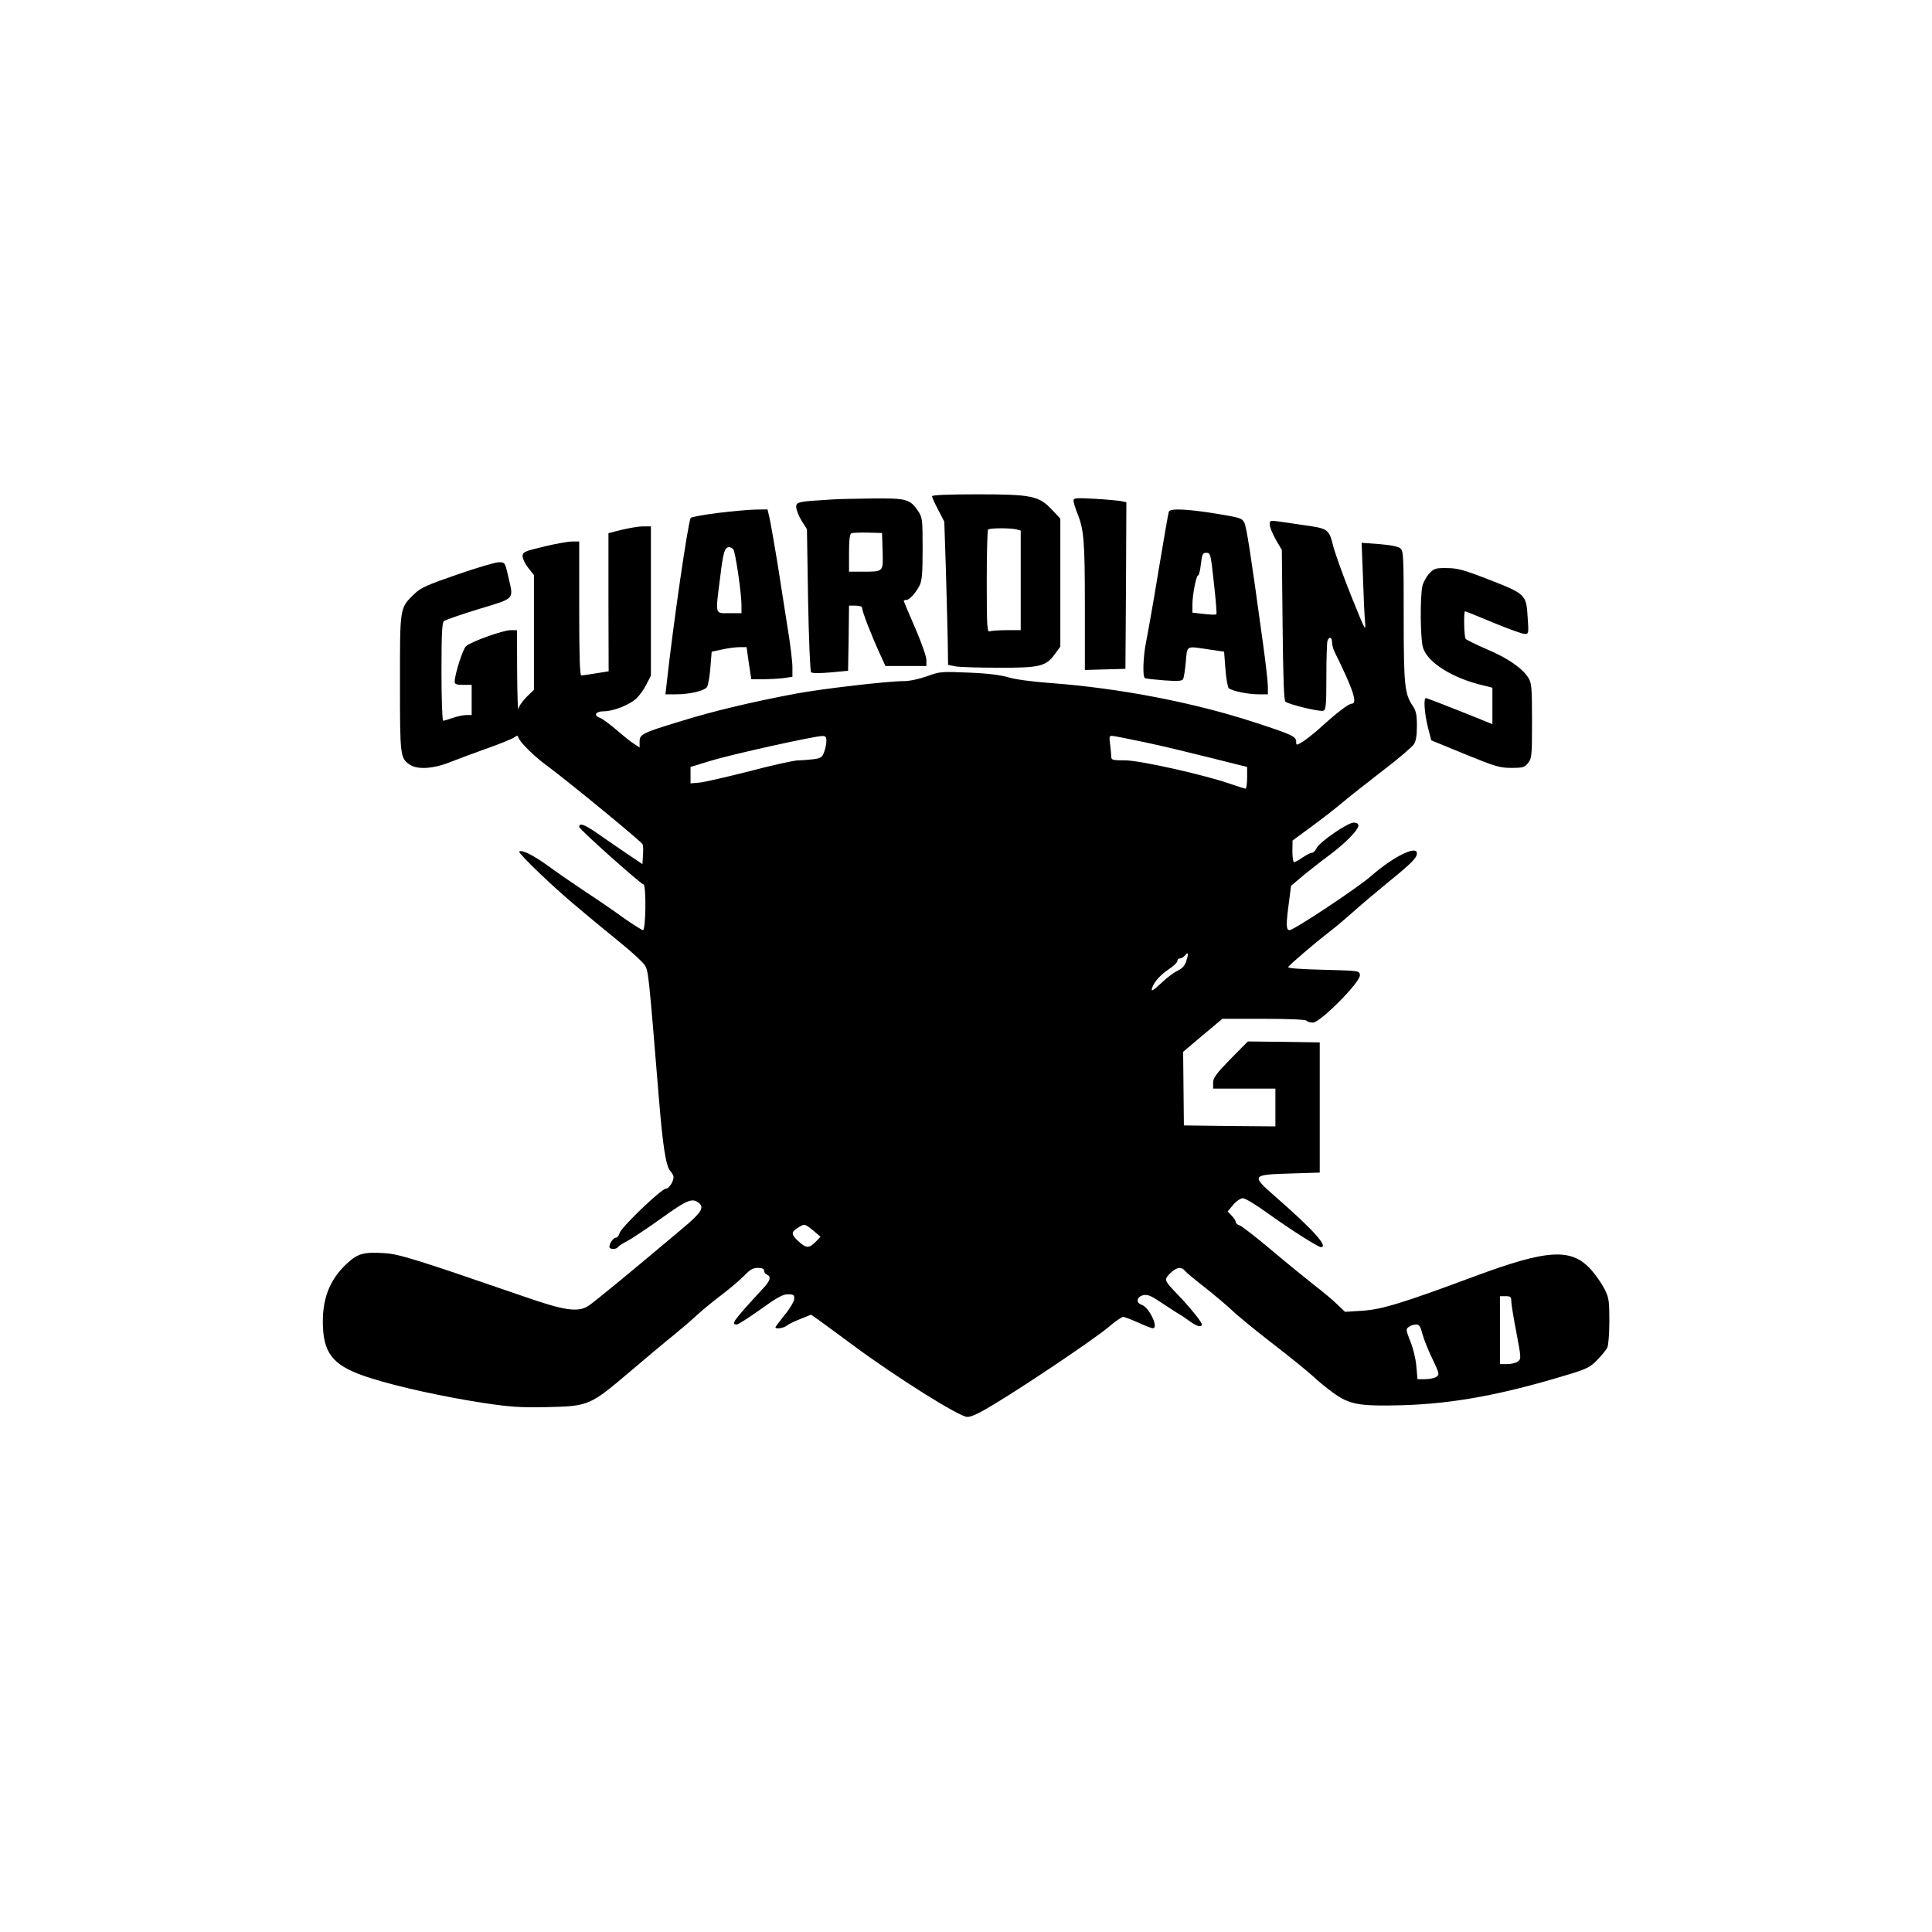 <?xml version="1.0" encoding="UTF-8" standalone="yes"?>
<svg version="1.0" xmlns="http://www.w3.org/2000/svg" width="1024" height="1024" viewBox="0 0 1024 1024" preserveAspectRatio="xMidYMid meet">
  <g transform="translate(0,1024) scale(0.1,-0.1)" fill="#000000" stroke="none">
    <path d="M4940 7610 c0 -6 15 -39 33 -73 l32 -62 8 -240 c4 -132 8 -303 10
-380 l2 -139 40 -8 c22 -4 124 -7 227 -7 218 -1 252 7 299 72 l29 40 0 339 0
339 -45 48 c-69 73 -107 81 -398 81 -156 0 -237 -4 -237 -10z m448 -176 l22
-6 0 -264 0 -264 -74 0 c-41 0 -81 -3 -90 -6 -14 -6 -16 22 -16 263 0 148 3
273 7 276 8 9 120 9 151 1z"/>
    <path d="M4415 7593 c-186 -11 -195 -13 -195 -40 0 -14 13 -47 28 -72 l29 -46
6 -374 c4 -214 11 -379 16 -384 6 -6 45 -6 103 -1 l93 9 3 173 2 172 35 0 c24
0 35 -5 35 -15 0 -17 48 -141 92 -237 l31 -68 108 0 109 0 0 33 c0 17 -27 94
-60 170 -33 75 -60 140 -60 142 0 3 6 5 13 5 17 0 50 36 71 77 13 26 16 65 16
195 0 158 -1 165 -25 201 -42 62 -63 67 -242 65 -87 -1 -180 -3 -208 -5z m263
-274 c3 -112 7 -109 -110 -109 l-68 0 0 99 c0 70 4 101 13 105 6 2 46 4 87 3
l75 -2 3 -96z"/>
    <path d="M5690 7586 c0 -10 9 -38 19 -64 36 -87 41 -146 41 -493 l0 -340 108
3 107 3 3 441 2 442 -22 5 c-13 3 -76 9 -140 13 -107 6 -118 5 -118 -10z"/>
    <path d="M3803 7521 c-73 -9 -137 -21 -142 -26 -13 -15 -92 -554 -128 -882
l-6 -53 57 0 c70 0 147 18 162 37 7 8 15 53 19 102 l7 87 57 12 c31 7 73 12
92 12 l36 0 12 -85 13 -85 63 0 c34 0 83 3 109 6 l46 7 0 51 c0 28 -11 123
-26 211 -14 88 -38 243 -54 345 -17 102 -35 206 -41 233 l-11 47 -66 -1 c-37
-1 -127 -9 -199 -18z m84 -193 c11 -15 43 -233 43 -295 l0 -43 -65 0 c-77 0
-74 -14 -48 190 16 134 24 160 48 160 7 0 17 -6 22 -12z"/>
    <path d="M6195 7528 c-3 -7 -27 -149 -55 -315 -27 -166 -57 -333 -65 -373 -16
-77 -20 -186 -7 -194 5 -3 50 -8 101 -12 72 -5 95 -4 101 6 5 7 11 49 15 92 8
89 -1 84 121 66 l82 -12 7 -92 c4 -51 12 -97 18 -102 20 -15 103 -32 156 -32
l51 0 0 40 c0 23 -11 123 -25 223 -66 482 -88 624 -100 647 -12 24 -24 27
-152 48 -156 25 -241 28 -248 10z m239 -379 c10 -88 16 -163 13 -165 -3 -3
-32 -2 -66 2 l-61 7 0 42 c0 52 20 155 30 155 5 0 11 27 15 60 6 53 9 60 29
60 22 0 23 -6 40 -161z"/>
    <path d="M6730 7459 c0 -13 15 -49 32 -79 l32 -55 4 -397 c3 -287 7 -400 15
-407 19 -15 183 -55 201 -48 14 6 16 28 16 181 0 96 3 181 6 190 9 24 24 19
24 -7 0 -13 6 -37 14 -53 99 -200 123 -274 90 -274 -17 0 -77 -46 -175 -135
-31 -27 -70 -58 -87 -68 -31 -18 -32 -18 -32 2 0 27 -23 38 -210 99 -327 108
-727 185 -1095 212 -94 7 -185 19 -220 30 -40 12 -109 21 -210 25 -144 6 -153
6 -221 -19 -42 -15 -93 -26 -123 -26 -86 0 -428 -40 -571 -66 -228 -43 -437
-92 -610 -146 -208 -63 -220 -70 -220 -109 l0 -31 -27 18 c-16 9 -58 43 -95
75 -36 31 -76 60 -87 64 -37 12 -25 35 19 35 51 0 137 34 173 68 16 15 40 48
53 74 l24 47 0 396 0 395 -42 0 c-24 0 -74 -9 -113 -18 l-70 -18 0 -366 1
-366 -68 -11 c-37 -6 -72 -11 -77 -11 -8 0 -11 112 -11 355 l0 355 -37 0 c-21
0 -89 -12 -150 -27 -105 -25 -113 -29 -113 -51 0 -13 13 -41 30 -62 l30 -38 0
-304 0 -304 -39 -38 c-22 -22 -42 -51 -44 -65 -2 -14 -5 74 -6 197 l-1 222
-34 0 c-39 0 -210 -61 -236 -85 -17 -15 -60 -150 -60 -188 0 -13 10 -17 45
-17 l45 0 0 -80 0 -80 -29 0 c-16 0 -48 -7 -71 -15 -23 -8 -46 -15 -51 -15 -5
0 -9 116 -9 259 0 199 3 261 13 269 7 6 90 35 185 64 197 60 185 47 155 176
-16 71 -17 72 -49 72 -18 0 -117 -29 -220 -65 -160 -55 -193 -70 -227 -102
-79 -77 -77 -67 -77 -473 0 -390 1 -399 54 -434 41 -26 123 -21 213 15 43 17
134 51 202 75 68 24 131 50 139 57 12 10 16 9 20 -2 9 -27 84 -101 156 -153
108 -80 497 -399 502 -413 3 -7 4 -33 2 -59 l-3 -46 -92 62 c-51 35 -120 82
-154 106 -63 43 -89 52 -89 29 0 -12 319 -297 341 -305 15 -6 12 -242 -3 -242
-7 1 -53 30 -103 65 -49 36 -144 101 -210 144 -66 44 -154 105 -196 136 -77
55 -134 83 -147 71 -3 -4 49 -59 116 -122 114 -108 182 -166 428 -367 55 -45
110 -95 121 -112 20 -31 21 -42 74 -690 22 -270 38 -377 63 -403 9 -10 16 -24
16 -30 0 -25 -24 -62 -40 -62 -24 0 -239 -206 -246 -236 -3 -13 -12 -24 -20
-24 -13 0 -34 -30 -34 -49 0 -14 37 -14 45 -1 4 6 25 20 48 31 23 12 104 66
180 120 138 99 165 111 200 84 32 -24 15 -52 -83 -134 -249 -210 -477 -398
-502 -413 -56 -35 -126 -25 -349 53 -563 194 -652 222 -731 227 -111 7 -142
-2 -199 -55 -95 -88 -134 -194 -127 -339 7 -149 65 -210 255 -269 148 -47 388
-99 596 -131 140 -21 194 -25 335 -22 224 5 228 7 447 193 94 80 197 166 230
192 33 27 85 71 115 99 30 28 91 78 135 111 44 34 98 79 120 102 30 32 47 41
72 41 23 0 33 -5 33 -15 0 -9 7 -18 15 -21 23 -9 18 -31 -15 -67 -165 -179
-178 -197 -145 -197 8 0 64 36 126 80 87 63 118 80 145 80 29 0 34 -3 34 -23
0 -13 -22 -51 -50 -85 -27 -34 -50 -64 -50 -67 0 -11 44 -4 59 8 9 8 42 24 73
36 l57 23 33 -23 c18 -13 103 -75 188 -138 228 -169 565 -381 607 -381 23 0
67 21 150 72 190 116 524 342 596 402 36 31 72 56 80 56 8 0 44 -14 80 -30 37
-17 71 -30 77 -30 34 0 -19 112 -60 125 -31 10 -25 42 9 50 24 5 41 -2 93 -37
36 -24 78 -51 94 -61 16 -9 44 -28 63 -42 36 -26 61 -32 61 -14 0 12 -66 94
-133 163 -67 70 -68 73 -35 107 33 32 59 37 78 14 7 -9 54 -48 104 -87 50 -39
116 -95 146 -123 30 -29 129 -110 220 -180 91 -70 185 -147 210 -170 25 -24
73 -63 106 -87 87 -63 138 -72 366 -66 275 8 537 57 898 168 81 25 101 36 136
72 23 24 47 53 53 65 6 12 11 73 11 140 0 107 -2 124 -25 170 -14 28 -45 72
-68 99 -106 121 -229 115 -627 -33 -373 -139 -488 -174 -588 -180 l-93 -6 -42
40 c-23 23 -76 67 -118 99 -42 33 -144 116 -226 185 -83 70 -160 130 -172 134
-11 3 -21 11 -21 18 0 6 -10 21 -21 33 l-22 23 29 35 c16 19 39 35 51 35 12 1
71 -35 133 -80 120 -86 266 -179 281 -179 43 0 -44 96 -244 270 -126 110 -123
114 78 120 l160 5 0 345 0 345 -190 3 -191 2 -92 -93 c-76 -78 -92 -100 -92
-126 l0 -31 165 0 165 0 0 -100 0 -100 -242 2 -243 3 -2 195 -2 195 104 88
104 87 220 0 c136 0 222 -4 226 -10 3 -5 19 -10 34 -10 39 0 254 217 249 252
-3 23 -3 23 -195 28 -126 3 -190 8 -185 15 11 15 138 124 217 185 39 30 97 80
131 110 33 30 116 100 183 155 122 99 151 128 151 152 0 45 -126 -18 -245
-122 -71 -62 -407 -285 -430 -285 -19 0 -19 31 -3 149 l11 86 64 54 c35 29 99
79 141 110 84 63 152 132 152 156 0 9 -10 15 -25 15 -32 0 -183 -104 -197
-136 -6 -13 -17 -24 -24 -24 -7 0 -30 -11 -50 -25 -20 -14 -41 -25 -45 -25 -5
0 -9 26 -9 58 l1 57 102 75 c56 41 129 98 162 126 33 28 128 103 211 167 84
64 159 128 168 142 11 17 16 47 16 97 0 60 -4 80 -23 108 -42 63 -47 109 -47
473 0 315 -1 345 -17 360 -12 10 -49 18 -112 23 l-94 7 7 -179 c3 -98 8 -206
11 -239 5 -57 2 -50 -74 138 -44 110 -87 230 -96 268 -21 84 -28 88 -150 105
-49 7 -111 16 -137 20 -46 6 -48 6 -48 -17z m-2350 -1146 c0 -15 -5 -41 -12
-59 -10 -28 -17 -33 -56 -38 -25 -3 -61 -6 -81 -6 -20 0 -135 -25 -256 -57
-121 -31 -241 -58 -267 -61 l-48 -4 0 44 0 43 108 33 c103 32 544 130 590 131
17 1 22 -4 22 -26z m1692 -8 c90 -19 247 -57 350 -83 l188 -47 0 -57 c0 -32
-4 -58 -8 -58 -5 0 -42 12 -83 26 -142 49 -479 124 -556 124 -65 0 -73 2 -73
19 0 10 -3 39 -6 65 -6 38 -4 46 9 46 9 0 89 -16 179 -35z m216 -1157 c-7 -25
-20 -40 -45 -52 -19 -9 -56 -36 -82 -61 -52 -49 -64 -55 -53 -27 12 32 46 68
90 97 23 15 42 34 42 41 0 8 6 14 14 14 7 0 19 7 26 15 18 22 21 14 8 -27z
m-1978 -1430 l39 -33 -26 -27 c-34 -35 -50 -35 -90 2 -40 36 -41 50 -5 72 36
23 37 23 82 -14z m3700 -374 c0 -14 12 -89 27 -166 26 -137 26 -141 8 -154
-10 -8 -36 -14 -57 -14 l-38 0 0 180 0 180 30 0 c26 0 30 -4 30 -26z m-471
-174 c7 -27 31 -87 53 -132 37 -77 38 -83 22 -95 -10 -7 -37 -13 -59 -13 l-42
0 -6 68 c-3 39 -17 97 -32 133 -24 60 -24 65 -8 76 9 7 26 13 38 13 17 0 24
-10 34 -50z"/>
    <path d="M7576 7201 c-15 -16 -32 -46 -37 -67 -13 -57 -11 -280 3 -326 23 -79
157 -163 320 -201 l48 -12 0 -97 0 -96 -172 69 c-95 38 -176 69 -180 69 -14 0
-8 -82 10 -154 l18 -70 178 -73 c162 -66 185 -73 247 -73 61 0 70 3 88 26 20
25 21 40 21 223 0 176 -2 199 -19 228 -32 51 -109 105 -221 152 -58 25 -108
50 -112 55 -8 12 -11 146 -3 146 3 0 70 -27 149 -60 80 -33 154 -60 167 -60
21 0 22 2 16 86 -7 123 -11 126 -203 201 -136 53 -169 62 -225 62 -59 1 -68
-2 -93 -28z"/>
  </g>
</svg>